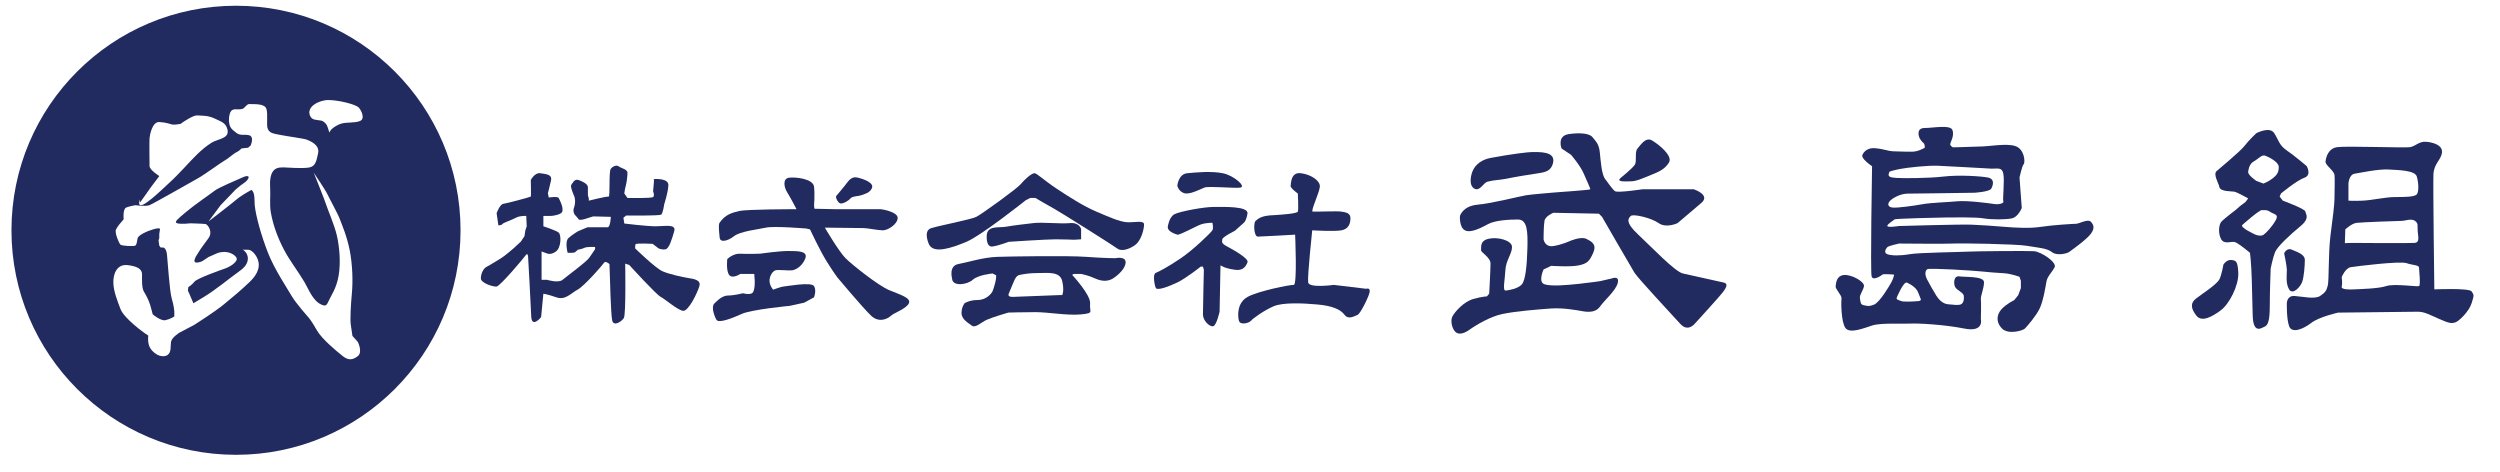 <?xml version="1.0" encoding="utf-8"?>
<!-- Generator: Adobe Illustrator 16.0.0, SVG Export Plug-In . SVG Version: 6.00 Build 0)  -->
<!DOCTYPE svg PUBLIC "-//W3C//DTD SVG 1.0//EN" "http://www.w3.org/TR/2001/REC-SVG-20010904/DTD/svg10.dtd">
<svg version="1.0" id="レイヤー_1" xmlns="http://www.w3.org/2000/svg" xmlns:xlink="http://www.w3.org/1999/xlink" x="0px"
	 y="0px" width="436.334px" height="82.331px" viewBox="0 0 436.334 82.331" enable-background="new 0 0 436.334 82.331"
	 xml:space="preserve">
<path fill="#212B60" d="M41.19,1C19.546,1,2,18.546,2,40.19s17.546,39.191,39.19,39.191c21.644,0,39.19-17.546,39.19-39.191
	S62.834,1,41.19,1z M24.472,35.301c0.465-0.609,1.697-2.405,1.825-2.575c0.502-0.666,1.006-1.332,1.509-1.998
	c0,0-1.681-1.041-1.705-1.745c-0.024-0.705-0.041-4.419,0-4.867c0.04-0.448,0.424-2.881,1.705-2.817
	c1.281,0.064,1.921,0.385,2.305,0.448c0.384,0.064,1.409-0.128,1.409-0.128l0.449-0.321c0,0,1.792-1.216,2.433-1.152
	c0.64,0.064,1.857-0.064,3.138,0.577c0.807,0.403,1.683,0.62,2.041,1.518c0.791,1.981-1.474,1.935-2.638,2.656
	c-1.851,1.148-3.366,2.876-4.842,4.45c-0.863,0.92-1.75,1.837-2.687,2.683c-1.029,0.928-5.04,4.93-5.117,3.472
	C24.221,34.042,24.374,35.429,24.472,35.301z M62.451,62.155c-0.896,0.705-1.665,0.769-2.625,0s-3.649-2.945-4.546-4.546
	c-0.896-1.601-1.409-2.178-1.409-2.178s-2.242-2.497-3.01-3.842c-0.769-1.345-2.946-4.547-4.099-7.492s-2.113-6.376-2.305-8.28
	c-0.07-0.689,0.095-2.265-0.576-2.67c-0.949,0.526-1.929,1.085-2.754,1.793c-0.896,0.769-4.739,3.714-4.739,3.714l2.113-2.836
	l2.625-2.735c0,0,0.753-0.628,0.768-0.64c0.406-0.338,0.913-0.584,1.251-1c0.582-0.715,0.088-0.876-0.675-0.537
	c-1.152,0.512-4.354,1.857-4.995,2.37c-0.641,0.512-3.65,2.561-4.995,3.714c-1.345,1.152-2.241,1.793-1.537,1.985
	c0.704,0.192,2.305,0,2.305,0s2.241,0.063,2.625,0.127c0.384,0.064,1.345,1.355,0.512,2.471c-0.833,1.115-1.409,1.948-1.409,1.948
	l-0.769,1.217c0,0-0.641,1.088,0.064,1.088c0.704,0,1.152-0.32,1.152-0.32l0.96-0.641l1.601-0.704c0,0,0.822-0.32,1.756-0.128
	c0.934,0.192,1.702,0.832,1.574,1.281c-0.128,0.448-0.769,0.896-0.769,0.896s-0.641,0.449-1.217,0.641
	c-0.577,0.191-4.931,1.729-5.379,2.305c-0.448,0.576-1.088,0.96-1.088,0.96l-0.064,0.641l0.192,0.384l0.384,0.897l0.384,0.896
	c0,0,1.792-1.088,1.793-1.088c2.249-1.365,4.319-3.147,6.456-4.681c0.946-0.68,1.685-1.81,0.972-3.003
	c-0.191-0.319-0.638-0.639-0.64-0.64c0.231,0.166,0.974-0.021,1.313,0.138c0.441,0.207,0.796,0.625,1.044,1.027
	c1.043,1.692,0.203,3.251-1.086,4.491c-1.437,1.382-2.994,2.691-4.538,3.95c-1.729,1.409-5.187,3.586-5.187,3.586l-2.562,1.345
	c0,0-1.345,0.832-1.473,1.601c-0.122,0.732,0.102,1.797-0.6,2.299c-0.523,0.375-1.38,0.21-1.894-0.104
	c-1.298-0.796-1.624-1.805-1.476-3.284l-0.577-0.384c0,0-3.649-2.561-4.29-4.29c-0.528-1.424-1.155-2.927-1.226-4.46
	c-0.071-1.541,0.56-3.394,2.507-3.16c1.601,0.192,2.497,0.641,2.497,1.601s-0.064,2.369,0.32,3.009
	c0.384,0.641,0.833,1.473,1.089,2.306c0.256,0.833,0.448,1.665,0.448,1.665s1.409,1.217,2.241,1.025
	c0.832-0.192,1.537-0.641,1.537-0.641v-0.896c0,0-0.064-0.96-0.449-2.241c-0.384-1.281-0.704-6.532-0.833-7.685
	c-0.128-1.153-0.64-1.217-0.64-1.217h-0.448l-0.256-0.32l-0.128-0.961l0.128-0.347v-0.742l0.128-0.833c0,0,0.064-0.32-1.089,0
	s-2.689,1.035-2.817,1.574c-0.128,0.539-0.128,1.179-0.448,1.308c-0.32,0.128-2.306,0.064-2.562-0.192
	c-0.256-0.256-1.025-2.049-0.769-2.625c0.256-0.577,1.024-1.409,1.024-1.409l0.32-0.384c0,0-0.192-1.793,0.448-2.049
	c0.64-0.256,1.601-0.403,1.601-0.403s1.793,0.237,2.433,0c0.641-0.237,7.365-4.08,8.517-4.72c1.152-0.64,4.227-2.903,4.675-3.116
	s1.585-1.238,2.041-1.43c0.456-0.192,0.841-0.641,0.841-0.641l0.512-0.064l0.64-0.064l0.448-0.384c0,0,0.705-1.537-0.257-1.793
	c-0.76-0.202-1.567,0.119-2.207-0.399c-0.345-0.279-0.852-0.619-1.055-1.018c-0.332-0.652-0.339-1.637-0.124-2.32
	c0.006-0.019,0.012-0.038,0.018-0.056c0.409-1.196,1.281-0.506,2.216-0.818c0.384-0.128,0.769-0.897,1.216-0.833
	c0.448,0.064,2.625-0.196,2.945,0.831c0.321,1.026-0.063,2.82,0.256,3.525c0.32,0.704,0.847,0.769,2.128,1.024
	c1.281,0.256,4.212,0.64,4.66,0.832c0.448,0.192,2.305,0.833,1.985,2.37c-0.32,1.537-0.512,2.305-1.601,2.497
	c-1.089,0.192-3.906,0-3.906,0c-0.738-0.05-1.668-0.104-2.22,0.473c-0.711,0.745-0.7,2.15-0.645,3.097
	c0.085,1.454-0.136,2.875,0.128,4.326c0.41,2.255,1.217,4.401,2.276,6.428c1.042,1.995,2.443,3.735,3.579,5.665
	c0.774,1.315,1.494,3.348,3.029,3.962c0.64,0.256,0.832,0.192,1.216-0.705s1.345-2.113,1.729-4.419
	c0.384-2.305,0.128-5.058-0.32-6.979c-0.449-1.921-1.665-4.676-1.857-5.348c-0.192-0.671-2.178-5.602-2.178-5.602
	s2.049,3.01,2.433,3.842c0.384,0.833,1.784,3.33,2.109,4.227c0.325,0.896,1.221,2.881,1.733,5.442
	c0.513,2.562,0.577,5.508,0.385,7.557s-0.32,4.547-0.192,5.443c0.127,0.896,0.292,1.985,0.292,1.985l0.925,1.025
	C62.451,59.658,63.348,61.451,62.451,62.155z M62.85,21.109c-0.911,0.385-2.319,0.192-3.216,0.449
	c-0.897,0.256-1.793,0.896-1.987,1.283c-0.055,0.109-0.083,0.198-0.178,0.268c0.027-0.02-0.356-1.14-0.406-1.228
	c-0.202-0.353-0.6-0.752-1.017-0.835c-0.73-0.146-1.604-0.016-1.937-0.852c-0.222-0.555-0.113-1.034,0.179-1.429
	c0.625-0.845,2.095-1.305,2.976-1.305c1.921,0,4.802,0.769,5.315,1.28C63.091,19.252,63.76,20.725,62.85,21.109z"/>
<path fill="#212B60" d="M86.677,37.218c0,0,0.549-1.569,1.177-1.648c0.628-0.078,4.708-1.177,4.787-1.255
	c0.078-0.079,0-2.903,0-2.903s0.706-1.334,1.648-1.177c0.941,0.156,2.119,0.157,1.883,1.255c-0.235,1.099-0.549,2.23-0.549,2.23
	l0.157,0.752c0,0,1.57-0.235,1.727,0.079c0.157,0.314,1.177,2.198,0.393,2.668s-1.884,0.471-1.884,0.471h-1.177v1.805
	c0,0,2.197,0.706,2.668,1.099c0.471,0.392,0.471,2.589-0.471,3.295s-1.648,0.315-1.648,0.315l-0.863-0.315v4.944h0.942
	c0,0,1.999,0.628,2.726,0c0.727-0.627,4.101-3.06,4.651-3.845c0.549-0.784,1.02-1.491,1.02-1.491v-0.393
	c0,0-1.413-0.078-1.883,0.157s-1.099,0.313-1.099,0.313l-0.549,0.471l-0.393,0.078h-0.863c0,0-0.549-1.961,0.157-2.589
	c0.707-0.627,1.648-1.176,1.648-1.176l1.648-0.691c0,0,3.06,0.015,3.531,0c0.471-0.015,0.549-1.821,0.549-1.821l-3.06-0.078
	l-0.785,0.235c0,0-1.648,0.627-1.805,0.235c-0.157-0.393-1.177-0.864-0.785-1.962c0.393-1.098,0.079-1.961,0.079-1.961
	s-0.785-1.726-0.549-2.04c0.235-0.314,0.549-1.099,1.255-0.863c0.707,0.235,1.648,0.706,1.648,1.255s0,1.413,0,1.413l0.157,0.549
	v0.392c0,0,3.139-0.785,3.453-0.706c0.314,0.079,0-4.395,0.392-4.865c0.393-0.471,1.021-0.707,1.413-0.393
	c0.393,0.314,1.491,0.471,1.491,1.099s-0.157,1.805-0.314,2.354c-0.157,0.549-0.235,1.255-0.235,1.255l0.549,0.785
	c0,0,4.159,0.079,4.474-0.157c0.313-0.235,0-1.02,0-1.02l0.139-1.569v-0.55c0,0,2.607-0.235,2.529,1.099s-0.707,3.217-0.707,3.217
	s-0.235,1.648-0.549,1.884c-0.314,0.235-6.121,0.156-6.121,0.156l-0.471,0.393l0.157,1.01c0,0,3.924,0.481,5.494,0.481
	c1.569,0,3.609-0.471,3.217,0.864c-0.392,1.333-0.863,2.981-1.491,3.139c-0.628,0.156-1.255-0.157-1.255-0.157l-1.021-0.784
	c0,0-2.903-0.157-2.982,0.078s-0.079,0.706-0.079,0.706s3.531,3.453,4.787,4.002c1.255,0.549,3.531,1.02,4.473,1.177
	c0.941,0.157,2.275,0.313,1.961,1.413c-0.314,1.099-1.883,4.395-2.825,4.315c-0.942-0.078-3.139-2.039-3.924-2.432
	c-0.784-0.393-5.493-5.572-5.493-5.572l-0.706-0.235c0,0,0.157,8.867-0.235,9.496c-0.393,0.627-1.805,1.569-2.041,0.392
	c-0.236-1.178-0.393-7.534-0.393-7.534l-0.079-2.275c0,0-0.706-0.628-0.941-0.235c-0.236,0.392-3.453,4.081-4.63,4.708
	c-1.177,0.627-2.119,1.883-3.688,1.333c-1.57-0.549-2.276-0.627-2.276-0.627l-0.393,4.081c0,0-1.648,2.04-1.727-0.158
	c-0.078-2.196-0.549-10.436-0.549-10.436s-0.079-0.707-0.393-0.235c-0.314,0.471-4.473,5.415-5.101,5.492
	c-0.628,0.08-2.747-0.627-2.747-1.412c0-0.784,0.392-1.726,1.02-2.04s1.962-1.177,2.511-1.491c0.549-0.314,2.276-1.805,2.276-1.805
	l1.177-1.099l0.627-0.942l0.157-1.02l0.235-0.706l-0.079-1.805c0,0-1.099-0.079-1.805,0.314c-0.707,0.392-2.198,0.863-2.354,1.098
	c-0.157,0.236-0.707,0.236-0.707,0.236L86.677,37.218z"/>
<path fill="#212B60" d="M125.599,38.865c1.016-1.441,2.119-1.727,3.453-2.04c1.334-0.314,9.966-0.314,9.966-0.314
	s-1.098-2.118-1.648-2.981c-0.549-0.863-0.784-2.354,0.314-2.511c1.098-0.157,4.237,0.157,4.394,1.57c0.157,1.412,0,3.296,0,3.296
	l0.07,0.549l3.618,0.078c0,0,7.691,0,7.926,0s3.06,0.471,2.982,1.57c-0.078,1.098-1.726,2.118-2.589,2.118s-2.668-0.393-3.375-0.393
	c-0.706,0-6.748-0.078-6.748-0.078s2.432,4.159,3.61,5.336c1.177,1.177,5.728,4.786,7.612,5.572
	c1.883,0.784,3.844,1.333,3.453,2.275c-0.393,0.942-2.668,1.727-3.139,2.197c-0.471,0.472-2.04,1.334-3.453,0
	c-1.412-1.334-5.885-6.67-5.885-6.67s-0.706-0.941-1.883-2.825c-1.177-1.883-2.902-5.572-2.902-5.572l-0.629-0.156
	c0,0-5.65-0.471-7.062-0.157c-1.413,0.313-4.473,0.628-5.571,1.491c-1.099,0.863-2.433,1.178-2.511,0.235
	C125.521,40.513,125.336,39.237,125.599,38.865z"/>
<path fill="#212B60" d="M126.933,45.222c0,0,1.021-1.021,2.276-0.942c1.256,0.078,3.453-0.004,3.453-0.004s3.218-0.467,4.944-0.467
	s3.531,0,2.903,1.413s-1.727,1.883-2.275,1.961c-0.549,0.079-2.433-0.156-2.904,0c-0.471,0.158-1.021,0.942-1.021,1.805
	s0.628,1.569,0.628,1.569s1.491-0.55,1.805-0.55s4.858-0.863,5.333-0.078c0.474,0.785,0,1.961,0,1.961l-1.723,0.941l-2.511,0.55
	c0,0-6.67,0.627-8.396,1.413s-4.002,1.659-4.395,1.026c-0.392-0.634-0.942-2.282-0.392-2.831c0.549-0.55,1.412-1.413,2.432-1.413
	c1.021,0,2.59-0.393,2.59-0.393s1.334,0.393,1.727-0.157c0.392-0.549,0.313-2.118,0.313-2.118l-0.078-1.099h-2.433
	c0,0-1.413,0.941-1.962,0.156C126.697,47.183,126.933,45.222,126.933,45.222z"/>
<path fill="#212B60" d="M145.931,34.261c0.033-0.114,0.115-0.152,0.212-0.276c0.557-0.707,1.166-1.366,1.695-2.093
	c0.431-0.59,0.985-1.094,1.774-0.912c1.177,0.272,2.903,0.902,2.589,1.803c-0.314,0.902-1.491,1.137-1.883,1.294
	c-0.393,0.157-1.569,0.157-1.884,0.549c-0.313,0.393-1.333,1.02-1.805,0.864c-0.348-0.116-0.745-0.806-0.711-1.159
	C145.921,34.306,145.925,34.282,145.931,34.261z"/>
<path fill="#212B60" d="M162.167,42.709c0,0-1.177-2.432,0.392-2.903s6.905-1.491,7.847-1.962c0.941-0.471,7.142-4.944,7.769-5.729
	c0.627-0.784,1.883-1.883,2.355-1.883c0.471,0,1.49,1.099,3.845,2.668c2.354,1.569,4.864,3.139,6.904,4.002
	c2.041,0.862,4.082,1.804,5.416,1.883c1.334,0.078,2.982-0.393,2.982,0.393c0,0.785-0.471,2.747-1.492,3.531
	c-1.02,0.785-2.432,1.227-3.139,0.692c-0.707-0.534-10.044-6.42-11.065-6.969c-1.02-0.55-3.271-1.884-3.271-1.884h-0.887
	l-0.785,0.392c0,0-7.769,6.199-10.437,7.298C165.934,43.338,163.03,44.279,162.167,42.709z"/>
<path fill="#212B60" d="M172.211,41.375c0,0-0.076,1.806,1.021,1.648c1.098-0.156,2.824-0.819,2.824-0.819s6.591-0.437,8.161-0.437
	s3.218,0.078,3.218,0.078l1.254-0.078v-1.805c0,0-0.313-1.177-1.961-1.02c-1.648,0.156-4.789-0.186-6.279-0.014
	c-1.49,0.17-3.531,0.407-4.865,0.642S172.133,39.257,172.211,41.375z"/>
<path fill="#212B60" d="M194.655,45.063c0,0-1.883,0-5.1-0.235c-3.218-0.235-12.948-0.078-15.459,0s-5.101,0.941-6.828,1.256
	c-1.726,0.313-1.099,2.511-1.099,2.511c0.03,1.495,2.668,1.099,3.61,0.235c0.941-0.864,3.454-1.099,3.454-1.099l0.627,0.314
	c0,0,0,0,0,0.392c0,0.393-0.393,1.883-0.627,2.392c-0.234,0.508-1.178,1.532-2.59,1.532c-1.413,0-2.276,0.549-2.276,0.549
	s-0.549,0.628-0.549,1.727c0,1.099,1.177,1.726,1.805,2.197c0.627,0.471,1.569-0.549,2.587-1.014
	c1.019-0.465,3.769-1.263,3.769-1.263s2.434-0.078,4.733-0.078c2.298,0,5.626,0.628,7.979,0.393c2.355-0.235,1.414-0.393,1.57-1.884
	c0.158-1.491-3.139-5.022-3.139-5.022l0.314-0.157h1.254c0,0,1.256,0.235,2.433,0.785c1.177,0.549,2.275,0.549,3.139,0
	c0.864-0.55,2.197-1.727,2.197-2.826C196.459,44.671,194.655,45.063,194.655,45.063z M185.396,51.499h-0.393l-8.162,0.314
	c0,0-1.064,0.093-0.785-0.55c0.995-2.286,1.099-3.139,1.962-3.295s1.614-0.314,3.24-0.314c1.625,0,3.744-0.313,4.137,1.413
	C185.788,50.792,185.396,51.499,185.396,51.499z"/>
<path fill="#212B60" d="M205.484,32.43c0,0,0.158-2.041,1.726-2.197c1.57-0.157,4.238-0.393,6.201,0
	c1.961,0.393,4.159,2.354,3.06,2.511s-5.493-0.314-6.278,0c-0.784,0.314-2.668,1.334-3.609,0.941
	C205.642,33.293,205.484,32.43,205.484,32.43z"/>
<path fill="#212B60" d="M203.849,39.414c0,0,0.223-1.57,1.164-2.041s5.022-1.255,6.827-1.255s6.121-0.158,5.886,1.177
	c-0.236,1.333-0.628,1.583-0.628,1.583l-1.569,1.399c0,0-2.197,1.098-2.197,1.49s-0.314,0.647,0.862,1.265
	c1.177,0.619,3.786,2.109,3.54,2.737c-0.244,0.628-0.715,1.492-2.048,1.334c-1.334-0.157-2.041-0.471-2.041-0.471l-0.627-0.314
	l-0.158,8.083c0,0-0.549,2.518-1.176,2.554c-0.628,0.036-1.727-0.984-1.727-2.083c0-1.099,0.157-7.769,0.157-7.769l-0.157-0.57
	h-0.393c0,0-2.591,2.061-4.081,2.767c-1.491,0.706-3.531,1.491-3.766,0.941c-0.236-0.549-0.55-2.399,0-2.612
	c0.549-0.213,2.197-1.076,4.394-2.567c2.197-1.49,5.257-4.473,5.492-4.865c0.236-0.392,0-1.32,0-1.32s-1.144-0.014-2.023,0.3
	c-0.879,0.313-3.705,1.907-4.098,1.777C205.091,40.826,203.57,40.378,203.849,39.414z"/>
<path fill="#212B60" d="M219.162,38.542c0.961-0.961,2.331-0.933,3.508-1.011c1.177-0.079,3.688-0.252,3.845-0.597
	c0.156-0.344,0-3.159,0-3.159s-1.334-0.952-1.256-1.344s0-2.434,1.805-2.198c1.805,0.235,3.375,1.334,3.296,2.354
	c-0.078,1.021-1.648,4.3-1.256,4.347c0.393,0.048,4.316-0.126,5.023,0c0.706,0.126,1.569,0.205,1.569,1.147
	c0,0.941-0.313,1.883-1.569,2.118s-5.101,0-5.101,0s-0.864,8.083-0.707,9.103s4.472,0.422,4.472,0.422l5.65,0.676
	c0,0,0.628-0.241,0.628,0.429c0,0.669-1.648,3.965-2.119,4.122c-0.471,0.157-1.57,0.942-2.275,0
	c-0.707-0.941-2.119-1.569-4.708-1.805c-2.589-0.236-6.042-0.392-7.69,0.314c-1.648,0.706-3.609,2.12-3.924,2.511
	c-0.314,0.393-1.883,0.863-2.119,0c-0.235-0.863-0.341-3.132,1.516-4.155c1.858-1.024,7.43-2.142,8.057-2.093
	c0.629,0.048,0.236-8.769,0.236-8.769s-5.807,0.342-6.513,0.342C218.824,41.298,218.738,38.814,219.162,38.542z"/>
<path fill="#212B60" d="M256.682,31.726c-0.046-0.642,0.135-1.36,0.312-1.808c0.523-1.321,1.798-2.098,3.15-2.352
	c3.766-0.707,6.591-1.02,7.141-1.021c1.289,0,4.29-0.205,3.77,1.913c-0.322,1.312-1.242,1.577-2.396,1.753
	c-1.939,0.296-3.918,0.607-5.842,0.999c-1.045,0.212-2.157,0.214-3.18,0.497c-0.796,0.221-1.34,1.754-2.316,1.212
	C256.893,32.682,256.718,32.228,256.682,31.726z"/>
<path fill="#212B60" d="M254.81,37.689c0,0,0.471-1.727,3.06-1.962c2.59-0.235,7.455-1.491,8.475-1.647
	c1.021-0.157,3.893-0.393,4.771-0.471c0.879-0.079,6.45-0.442,6.45-0.575s-0.549-1.388-1.178-2.8
	c-0.627-1.413-2.197-3.218-2.197-3.218l-1.647-1.099c0,0-0.862-2.197,1.256-2.511c2.118-0.313,3.688-0.078,4.159,0.55
	c0.471,0.627,1.1,1.087,1.256,2.584s0.314,3.929,0.941,4.714c0.628,0.785,1.256,1.805,1.727,2.119s4.786-0.339,4.786-0.339h8.946
	c0,0,2.982,0.966,1.334,2.379c-1.647,1.412-4.159,3.531-4.159,3.531s-1.961,0.942-3.295,0c-1.334-0.941-4.474-1.648-4.865-1.255
	c-0.393,0.392-1.1,1.02,1.256,3.217c2.354,2.197,6.434,6.514,7.846,6.828c1.413,0.313,6.278,1.412,7.063,1.569
	c0.785,0.156,0.627,0.706,0,1.569c-0.629,0.863-5.022,5.65-5.022,5.65s-1.178,1.491-2.512,0s-7.377-7.925-8.004-8.946
	s-5.649-9.73-5.649-9.73l-0.549-0.55l-7.942-0.156c0,0-1.396,0.549-1.554,1.412s-0.157,3.217-0.157,3.217s0.203,1.413,1.711,1.177
	c1.507-0.235,2.841-0.862,2.841-0.862s1.961-0.864,2.904-0.394c0.941,0.472,1.865,0.942,1.207,2.434
	c-0.658,1.491-1.051,1.883-2.541,2.197c-1.492,0.314-4.788,0.078-4.788,0.078l-1.334,0.629c0,0-1.02,2.197,0.157,2.589
	c1.177,0.392,3.845,0.157,6.043-0.079c2.197-0.235,3.688-0.471,3.688-0.471l2.041-0.471c0,0,1.333-0.549,1.02,0.784
	c-0.313,1.334-2.433,3.139-3.061,4.081c-0.627,0.941-1.726,1.099-3.061,0.863c-1.334-0.235-3.453-0.627-5.649-0.471
	c-2.197,0.157-6.043,0.471-8.318,0.941c-2.275,0.471-4.708,2.032-5.258,2.389c-0.549,0.357-1.647,1.299-2.589,0.985
	c-0.943-0.313-1.336-2.118-0.943-2.903c0.394-0.785,1.963-2.589,3.61-3.06c1.648-0.472,2.434-0.472,2.434-0.472l0.392-0.471
	c0,0,0.235-4.159,0.235-5.257c0-1.099-1.727-1.962-1.647-2.354c0.078-0.393-0.313-1.569,1.255-1.963
	c1.57-0.392,4.126,0.236,4.143,1.413c0.018,1.177-1.082,2.354-1.16,4.081s-0.549,3.61,0.078,3.531
	c0.629-0.078,2.041-0.313,2.746-1.021c0.707-0.706,0.943-3.452,1.021-6.356c0.078-2.903,0-5.022-1.648-5.022
	s-4.002,0.157-5.18,0.785c-1.177,0.628-3.06,1.648-4.08,1.099C254.651,39.65,254.81,37.689,254.81,37.689z"/>
<path fill="#212B60" d="M282.901,31.018c0,0,2.04-1.648,2.433-2.275c0.393-0.628-0.078-2.198,0.471-2.825s1.412-2.041,2.512-1.413
	c1.098,0.628,3.688,2.668,2.982,3.845c-0.707,1.177-1.807,1.648-2.982,2.119c-1.178,0.471-2.671,1.177-3.61,1.177
	S281.929,31.836,282.901,31.018z"/>
<path fill="#212B60" d="M398.426,35.02l-0.549-0.706l0.236-0.549c0,0,2.746-2.276,4.08-2.747s0.393-2.04,0.393-2.04
	s-2.119-1.805-3.453-2.711c-1.334-0.907-1.412-1.762-2.197-3.017c-0.785-1.256-3.139,0-3.139,0s-1.334,1.255-2.04,2.197
	c-0.707,0.941-4.865,4.394-4.865,4.394c-0.679,0.57,0.312,2.041,0.471,2.825c0.156,0.785,2.119,0.707,2.59,0.785
	c0.471,0.079,2.432,1.177,2.432,1.177l-0.471,0.627l-0.941,0.707l-0.705,0.628c0,0-1.963,1.491-2.512,2.04
	c-0.549,0.549-0.629,2.198-0.078,3.139c0.549,0.941,1.727,0.314,2.354,0.471c0.627,0.157,2.668,1.884,2.668,1.884
	s0.235,1.804,0.314,4.787c0.078,2.982,0.078,2.747,0.156,6.121c0.079,3.374,1.569,2.197,2.119,1.961s0.862-1.099,0.862-3.531
	c0-2.433,0.157-6.592,0.157-6.592s0.394-1.961,0.784-2.903c0.393-0.941,2.67-3.061,4.395-4.473c1.727-1.412,0.943-2.119,0.865-2.59
	C402.272,36.433,398.426,35.02,398.426,35.02z M397.172,38.473c-0.629,1.099-1.653,2.197-2.122,2.511c-0.468,0.314-1.332,0-1.332,0
	s-2.859-1.283-2.354-1.726c0,0,2.991-2.668,3.419-2.59c0.426,0.079,0.74-0.156,1.446,0.314S397.799,37.375,397.172,38.473z
	 M396.701,31.096c-0.785,0.628-1.648,0.942-1.648,0.942l-1.256-0.471c0,0-1.508-1.024-1.413-1.569c0,0,0.079-1.335,0.942-1.806
	s1.412-1.255,2.04-1.02c0.628,0.235,2.354,1.098,2.354,1.961C397.721,29.999,397.484,30.469,396.701,31.096z"/>
<path fill="#212B60" d="M384.537,51.186c0,0,2.433-1.649,2.825-2.433s0.705-2.59,0.705-2.59s0.551-0.863,1.336-0.784
	c0.783,0.078,1.176,0.078,1.254,2.275c0.08,2.198-1.57,5.415-3.061,6.513c-1.49,1.099-3.295,2.119-4.237,0.941
	c-0.941-1.177-1.177-2.197,0-3.06C384.537,51.186,384.537,51.186,384.537,51.186z"/>
<path fill="#212B60" d="M398.662,44.202c0,0,0.471-1.021,1.334-0.628s2.275,0.775,2.275,1.8s-0.156,2.987-0.471,3.85
	c-0.314,0.864-1.646,2.325-2.275,1.28c-0.629-1.044-0.393-2.552-0.393-3.329S398.662,44.202,398.662,44.202z"/>
<path fill="#212B60" d="M431.385,50.866c-0.392-0.633-6.514-0.362-6.514-0.362s-0.234-18.073-0.156-20.034
	c0.078-1.962,1.334-2.512,1.492-3.845c0.156-1.334-1.648-1.805-2.826-1.884c-1.178-0.078-1.805,0.785-2.747,0.942
	c-0.941,0.157-11.064-0.235-12.712,0s-1.962,1.883-2.04,2.511c-0.078,0.628,1.49,1.57,1.569,2.354c0.079,0.785,0,2.119,0,3.767
	s-0.314,3.61-0.706,6.81c-0.393,3.2-0.235,7.865-0.471,8.729c-0.235,0.863-0.393,1.177-1.334,1.801
	c-0.942,0.625-3.14,0.082-4.474,0.003c-1.334-0.079-1.334,1.256-1.334,1.256s-0.078,2.668,0.393,4.002
	c0.471,1.333,2.432,0.549,3.846-0.541c1.412-1.09,4.708-1.813,4.708-1.813s12.79-0.157,13.89-0.157c1.098,0,1.805,0.393,3.688,1.231
	c1.883,0.839,2.197,0.809,2.826,0.653c0.627-0.157,2.432-1.884,2.902-3.374C431.856,51.421,431.777,51.5,431.385,50.866z
	 M409.884,32.039c0,0,0.078-1.57,1.098-1.727c1.021-0.157,4.08-0.828,5.887-0.728c1.805,0.1,4.629,0.147,4.942,1.222
	c0.314,1.075,0.393,2.645,0,3.116c-0.392,0.471-2.274,0.471-3.845,0.471c-1.568,0-3.924,0.549-5.572,0.627
	c-1.646,0.079-2.51,0-2.51,0V32.039z M409.334,40.037c0,0,1.099-1.033,1.962-1.141c0.863-0.108,7.22-0.344,7.848-0.344
	s1.726-0.471,2.354,0c0.627,0.471,0.393,0.785,0.471,1.805c0.078,1.02,0.393,1.962-0.55,2.04c-0.941,0.078-10.83,0-10.83,0
	l-1.333,0.035L409.334,40.037z M422.203,49.93c-0.313,0.157-4.315-0.471-5.728,0s-4.709,0.52-5.572,0.573
	c-0.863,0.054-2.354,0.054-2.197-0.496c0.157-0.549,0-1.647,0-1.647s0.628-1.569,1.569-1.726c0.942-0.157,8.554-1.099,9.731-0.707
	c1.177,0.393,2.196,0.314,2.196,0.785S422.518,49.773,422.203,49.93z"/>
<path fill="#212B60" d="M364.875,38.662c-0.471-0.471-2.041,0.393-2.512,0.393s-4.238,0.235-6.121,0.531
	c-1.884,0.297-4.315,0.175-6.435,0c-2.119-0.174-3.767-0.296-5.729-0.375c-1.961-0.078-12.634,0.236-12.634,0.236
	s-1.961,0.314-2.039,0c-0.079-0.314,1.176-1.02,1.254-1.158c0.078-0.137,8.163-0.334,9.183-0.334s5.021-0.078,6.355,0.158
	c1.334,0.235,3.845,0.235,4.944,0c1.098-0.236,1.727-1.806,1.727-1.806l-0.393-5.336c0,0,0.471-2.118,0.707-2.275
	c0.234-0.156,0.312-1.962-0.865-2.903c-1.176-0.942-4.394-0.314-6.276-0.235c-1.884,0.079-5.17,0.157-5.17,0.157
	s-0.559-0.236-0.48-0.628s0.707-1.334,0.393-2.354s-3.375-0.392-4.84-0.392s-1.125,1.333-0.889,1.805
	c0.234,0.471,0.784,0.941,0.784,0.941s0.235,0.707,0,0.771c-0.235,0.065-0.706,0.406-1.491,0.557c-0.783,0.15-2.511,0.006-3.688,0
	c-1.176-0.006-1.646-0.386-3.373-0.542s-2.197,1.099-2.197,1.099c-0.474,0.625,1.648,2.041,1.648,2.041s-0.314,18.363-0.078,19.225
	c0.234,0.863,1.726-0.156,1.883-0.313s2.04,0,2.04,0s-0.078,0.628-0.471,1.334c-0.393,0.707-2.04,3.532-3.061,3.923
	c-1.021,0.393-1.255,0.157-1.804,0.079c-0.55-0.079-0.551-0.706-0.629-1.256c-0.078-0.549,0.549-1.255,0.707-2.04
	c0.156-0.785-2.197-2.119-3.533-1.962c-1.333,0.157-1.333,1.491-1.412,1.962c-0.078,0.471,1.1,1.569,1.021,2.119
	c-0.08,0.549-0.08,4.159,0.705,5.179c0.785,1.02,3.219,0,4.709-0.471c1.491-0.471,5.336-0.235,6.591-0.314
	c1.256-0.078,5.887,0.158,9.417,0.864c3.531,0.706,2.904-1.648,2.904-1.648s0.078-2.903,0-3.453
	c-0.078-0.549,0.549-1.883,0.549-2.982s-3.296-0.862-4.315-1.021c-1.021-0.157-1.021,1.335-0.706,1.884
	c0.313,0.549,1.412,0.941,1.49,1.491c0.078,0.549,0,1.255-0.471,1.491s-1.334,0.078-2.275,0c-0.942-0.078-1.647-0.863-2.04-1.491
	s-1.256-2.119-1.648-2.903c-0.393-0.785-0.314-1.491,0.078-1.727s7.927,0.235,9.417,0.393c1.49,0.156,2.59,0.235,3.924,0.313
	s2.746,0.628,2.746,0.628l0.236,0.706v1.256l-0.471,1.255l-0.707,0.863c0,0-1.334,0.628-2.197,1.569s-1.02,2.275,0.078,3.375
	c1.1,1.099,3.61,0.392,4.003,0c0.392-0.393,1.961-2.197,2.59-3.531c0.627-1.335,1.02-3.846,1.176-4.708
	c0.158-0.864,0.941-1.57,1.414-2.434c0.471-0.862-2.355-2.746-3.61-2.825c-1.256-0.078-10.28,0-11.536,0.079
	s-8.553,0.157-10.201,0.451s-3.139,0.255-3.845,0c-0.707-0.255-0.235-1,0-1.236s2.04-0.628,2.04-0.628s8.475,0.078,9.574,0
	c1.099-0.078,10.907,0.078,12.712,0.393c1.806,0.314,3.532,0.393,4.394,1.099c0.863,0.706,2.67,0.235,2.982,0
	c0.314-0.235,2.904-2.04,3.768-3.139C365.738,39.76,365.346,39.133,364.875,38.662z M346.905,30.972
	c-1.336-0.235-5.023-0.472-7.69-0.157c-2.668,0.314-7.378,0.313-8.24,0.235c-0.863-0.078-1.728-0.078-1.178-1.099
	c0,0,0.628-0.235,1.884-0.471c1.255-0.235,4.708-0.628,6.591-0.55c1.885,0.079,8.397,0.461,9.339,0.505s1.805-0.348,2.041,0.908
	c0.234,1.256-0.156,4.473,0,4.787c0.156,0.314-0.707,0.628-1.648,0.471c-0.941-0.156-4.708-0.627-6.356-0.471
	c-1.647,0.157-4.629,0.241-6.121,0.513c-1.49,0.272-4.315,0.664-5.179,0.586s-0.941-0.628-0.55-1.099
	c0.393-0.471,1.805-1.334,3.139-1.334s11.692-0.157,11.692-0.157s2.59-0.157,2.904-0.706
	C347.847,32.384,348.239,31.207,346.905,30.972z M331.053,51.923c0,0,1.178-2.903,1.805-2.59c0.628,0.314,1.647,0.863,1.961,1.805
	c0.314,0.942,0.785,1.334,0,1.413c-0.783,0.078-2.667,0.157-2.981,0C331.523,52.394,330.872,52.341,331.053,51.923z"/>
<g>
</g>
<g>
</g>
<g>
</g>
<g>
</g>
<g>
</g>
<g>
</g>
</svg>
